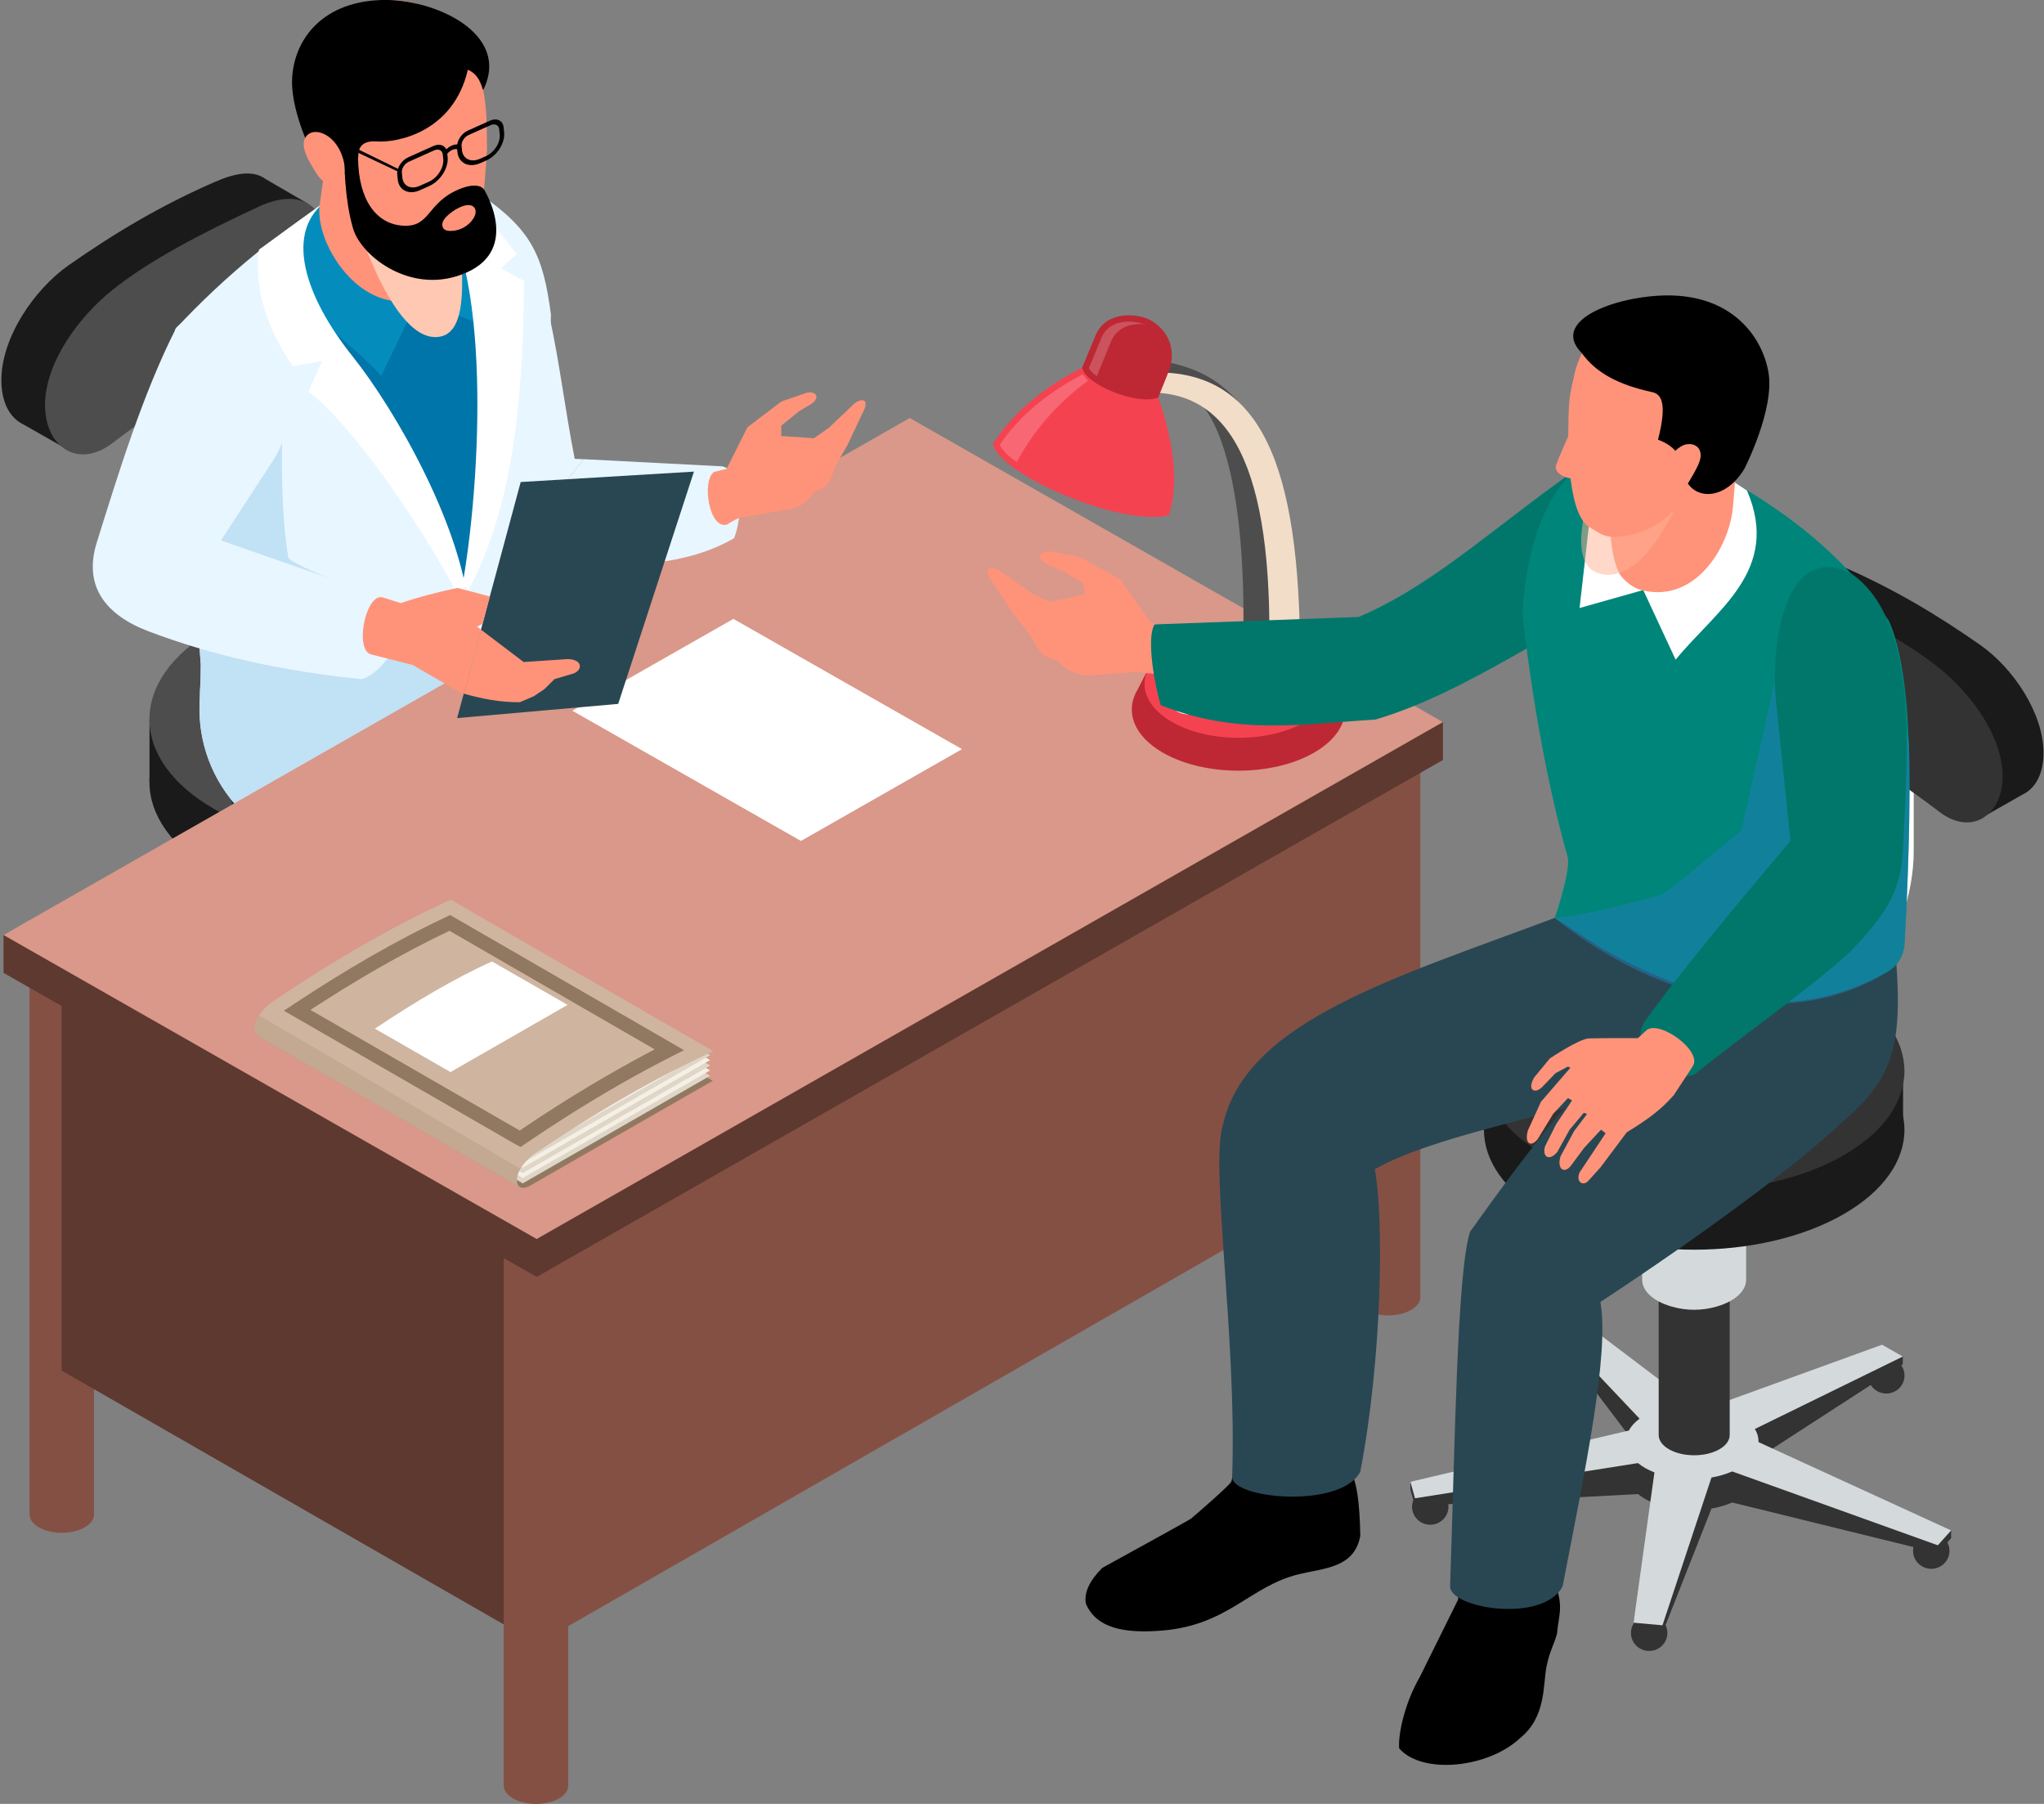 <?xml version="1.0"?>
<svg xmlns="http://www.w3.org/2000/svg" xmlns:xlink="http://www.w3.org/1999/xlink" width="153" height="135" xml:space="preserve" overflow="hidden">
  <rect width="100%" height="100%" fill="#808080" stroke="none"/>
  <defs>
    <clipPath id="clip0">
      <rect x="344" y="333" width="153" height="135"/>
    </clipPath>
  </defs>
  <g clip-path="url(#clip0)" transform="translate(-344 -333)">
    <path d="M104.88 53.486C103.944 52.949 102.423 52.949 101.488 53.486 101.018 53.751 100.785 54.105 100.785 54.459L100.785 97.067C100.785 97.421 101.018 97.77 101.488 98.041 102.423 98.578 103.944 98.578 104.88 98.041 105.35 97.775 105.582 97.421 105.582 97.067L105.582 54.459C105.582 54.105 105.35 53.757 104.88 53.486Z" fill="#855044" transform="matrix(1.006 0 0 1 344.103 333)"/>
    <path d="M10.341 92.099C10.341 92.89 9.693 93.532 8.897 93.532 8.1 93.532 7.453 92.89 7.453 92.099 7.453 91.308 8.1 90.666 8.897 90.666 9.693 90.666 10.341 91.308 10.341 92.099Z" fill="#333333" transform="matrix(1.006 0 0 1 344.103 333)"/>
    <path d="M32.71 98.644C32.71 99.435 32.062 100.077 31.266 100.077 30.469 100.077 29.822 99.435 29.822 98.644 29.822 97.853 30.469 97.211 31.266 97.211 32.062 97.211 32.71 97.853 32.71 98.644Z" fill="#333333" transform="matrix(1.006 0 0 1 344.103 333)"/>
    <path d="M50.066 88.585C50.066 89.377 49.419 90.018 48.622 90.018 47.825 90.018 47.178 89.377 47.178 88.585 47.178 87.794 47.825 87.153 48.622 87.153 49.419 87.153 50.066 87.794 50.066 88.585Z" fill="#333333" transform="matrix(1.006 0 0 1 344.103 333)"/>
    <path d="M39.277 75.495C39.277 76.286 38.63 76.928 37.833 76.928 37.036 76.928 36.389 76.286 36.389 75.495 36.389 74.704 37.036 74.062 37.833 74.062 38.63 74.062 39.277 74.704 39.277 75.495Z" fill="#333333" transform="matrix(1.006 0 0 1 344.103 333)"/>
    <path d="M13.909 78.117C13.909 78.909 13.262 79.55 12.465 79.55 11.669 79.55 11.021 78.909 11.021 78.117 11.021 77.326 11.669 76.684 12.465 76.684 13.262 76.684 13.909 77.326 13.909 78.117Z" fill="#333333" transform="matrix(1.006 0 0 1 344.103 333)"/>
    <path d="M32.029 84.026 39.067 74.682 39.067 74.062 36.998 74.073 27.946 82.826C27.332 82.82 26.712 82.876 26.126 82.992L12.797 76.269 11.154 76.59 11.154 77.21 22.889 84.851C22.684 85.188 22.59 85.542 22.601 85.897L7.325 90.467 7.325 91.086 8.382 92.27 24.687 88.237C25.191 88.458 25.75 88.619 26.331 88.718L30.215 98.644 32.511 98.434 32.511 97.814 30.856 88.303C31.105 88.204 31.349 88.093 31.57 87.966 31.791 87.838 31.985 87.7 32.162 87.556L49.839 88.508 50.205 87.191 50.205 86.572 32.881 84.962C32.704 84.629 32.422 84.309 32.04 84.021Z" fill="#333333" transform="matrix(1.006 0 0 1 344.103 333)"/>
    <path d="M32.029 81.548 39.067 74.062 36.998 73.459 27.946 80.353C27.332 80.347 26.712 80.403 26.126 80.519L12.797 75.655 11.154 76.596 22.889 82.378C22.684 82.715 22.59 83.069 22.601 83.423L7.325 90.467 8.382 91.651 24.687 85.758C25.191 85.98 25.75 86.14 26.331 86.24L30.215 98.024 32.511 97.814 30.856 85.825C31.105 85.725 31.349 85.614 31.57 85.487 31.791 85.36 31.985 85.222 32.162 85.078L49.839 87.883 50.205 86.566 32.881 82.483C32.704 82.151 32.422 81.83 32.04 81.542Z" fill="#999999" transform="matrix(1.006 0 0 1 344.103 333)"/>
    <path d="M30.143 69.713C30.021 69.591 29.866 69.47 29.683 69.365 28.582 68.734 26.801 68.734 25.705 69.365 25.523 69.47 25.368 69.586 25.246 69.713L24.881 69.713 24.881 82.859C24.881 83.274 25.158 83.683 25.705 83.999 26.806 84.629 28.588 84.629 29.683 83.999 30.231 83.683 30.508 83.274 30.508 82.859L30.508 69.713 30.143 69.713Z" fill="#4D4D4D" transform="matrix(1.006 0 0 1 344.103 333)"/>
    <path d="M29.683 68.573C30.784 69.204 30.784 70.222 29.683 70.853 28.582 71.484 26.801 71.484 25.705 70.853 24.604 70.222 24.604 69.204 25.705 68.573 26.806 67.943 28.588 67.943 29.683 68.573Z" fill="#4D4D4D" transform="matrix(1.006 0 0 1 344.103 333)"/>
    <path d="M31.282 60.484C30.878 60.075 30.253 59.721 29.379 59.489 28.278 59.19 27.105 59.19 26.004 59.489 25.13 59.726 24.505 60.081 24.101 60.484L23.57 60.484 23.57 70.477C23.57 71.312 24.344 72.153 25.888 72.607 27.061 72.955 28.322 72.955 29.495 72.607 31.039 72.147 31.814 71.312 31.814 70.477L31.814 60.484 31.282 60.484Z" fill="#999999" transform="matrix(1.006 0 0 1 344.103 333)"/>
    <path d="M29.495 58.349C32.588 59.262 32.588 61.702 29.495 62.614 28.322 62.963 27.061 62.963 25.888 62.614 22.795 61.702 22.795 59.262 25.888 58.349 27.061 58 28.322 58 29.495 58.349Z" fill="#4D4D4D" transform="matrix(1.006 0 0 1 344.103 333)"/>
    <path d="M30.558 60.141 22.496 55.522C15.652 51.599 10.286 43.156 10.286 36.295L10.286 24.693 13.129 24.693 13.129 36.295C13.129 42.138 17.971 49.668 23.918 53.076L31.98 57.696 30.558 60.141Z" fill="#999999" transform="matrix(1.006 0 0 1 344.103 333)"/>
    <path d="M11.021 53.828 44.367 53.828 44.367 58.526 11.021 58.526Z" fill="#1A1A1A" transform="matrix(1.006 0 0 1 344.103 333)"/>
    <path d="M39.482 51.77C45.994 55.499 45.994 61.552 39.482 65.281 32.97 69.01 22.413 69.01 15.901 65.281 9.389 61.552 9.389 55.499 15.901 51.77 22.413 48.041 32.97 48.041 39.482 51.77Z" fill="#1A1A1A" transform="matrix(1.006 0 0 1 344.103 333)"/>
    <path d="M39.482 47.073C45.994 50.802 45.994 56.855 39.482 60.584 32.97 64.313 22.413 64.313 15.901 60.584 9.389 56.855 9.389 50.802 15.901 47.073 22.413 43.344 32.97 43.344 39.482 47.073Z" fill="#4D4D4D" transform="matrix(1.006 0 0 1 344.103 333)"/>
    <path d="M19.708 13.428 22.784 15.226 20.903 16.836C20.742 19.924 18.574 23.537 15.923 25.058L8.825 29.125 4.576 33.446 1.66 31.775C0.647 31.299 9.82822e-16 30.148 9.82822e-16 28.45 9.82822e-16 25.285 2.401 21.694 4.996 19.857 8.504 17.384 12.001 15.309 15.918 13.6 17.517 12.902 18.789 12.731 19.702 13.428Z" fill="#1A1A1A" transform="matrix(1.006 0 0 1 344.103 333)"/>
    <path d="M19.166 15.459C14.734 17.528 10.994 19.503 8.244 21.716 5.765 23.708 3.248 27.144 3.248 30.309 3.248 33.473 5.726 35.105 8.244 33.175 12.333 30.038 16.217 27.625 19.354 26.303 22.286 25.064 24.162 21.489 24.162 18.325 24.162 15.16 22.048 14.114 19.166 15.459Z" fill="#4D4D4D" transform="matrix(1.006 0 0 1 344.103 333)"/>
    <path d="M54.365 87.993C53.602 88.829 53.425 90.893 53.38 93.239 53.812 95.651 56.08 95.662 57.972 96.127 61.63 97.023 63.234 99.95 68.175 100.365 71.107 100.614 73.121 100.155 73.896 98.362 74.062 97.521 73.636 96.614 72.673 95.651 72.673 95.651 66.211 92.082 66.045 91.949 65.879 91.817 63.057 89.377 63.018 89.139 62.98 88.901 61.663 83.634 61.663 83.634L55.079 83.069 54.36 87.993Z" transform="matrix(1.006 0 0 1 344.103 333)"/>
    <path d="M38.962 96.464C38.11 98.528 38.53 99.026 38.674 100.619 38.918 101.482 39.205 101.881 39.454 103.065 39.742 104.52 39.471 106.893 41.479 108.498 43.847 110.706 48.749 111.22 50.481 109.228 50.57 108.194 50.077 105.848 48.954 103.884L46.083 98.041 45.817 93.72 38.978 92.303 38.967 96.464Z" transform="matrix(1.006 0 0 1 344.103 333)"/>
    <path d="M17.135 61.945C20.798 65.425 27.896 70.67 35.421 75.65 34.718 79.589 36.633 88.608 38.243 97.045 39.698 99.839 46.658 98.705 46.658 97.045 46.298 86.538 46.143 73.47 45.17 70.377 40.323 63.516 35.559 57.347 31.199 54.564L23.719 50.453 17.135 55.71 17.135 61.945Z" fill="#1E3A47" transform="matrix(1.006 0 0 1 344.103 333)"/>
    <path d="M29.91 57.912C33.573 61.392 46.282 62.211 52.29 65.658 51.588 69.597 51.77 79.987 53.38 88.425 54.835 91.219 62.963 90.478 62.963 88.812 62.603 78.305 64.634 65.431 63.655 62.338 61.923 54.509 52.434 51.743 40.511 47.239L36.981 46.448 33.44 47.482 29.905 57.912Z" fill="#1E3A47" transform="matrix(1.006 0 0 1 344.103 333)"/>
    <path d="M102.55 58.897 41.264 94.279 41.264 122.225 102.55 86.843 102.55 58.897Z" fill="#855044" transform="matrix(1.006 0 0 1 344.103 333)"/>
    <path d="M42.658 34.331C41.269 27.227 40.871 19.398 37.462 16.604L32.3 25.113C33.894 25.916 33.971 38.835 37.501 41.706L43.333 34.37 42.658 34.337Z" fill="#E8F6FF" transform="matrix(1.006 0 0 1 344.103 333)"/>
    <path d="M39.095 57.187C39.095 55.981 39.072 54.802 38.989 53.668L25.357 53.308 25.357 57.187 39.095 57.187Z" fill="#0B629C" transform="matrix(1.006 0 0 1 344.103 333)"/>
    <path d="M16.67 57.187 38.232 57.187C38.63 56.053 38.835 55.068 38.785 54.365L16.626 55.018 16.648 56.003 16.67 57.187Z" fill="#227FBC" transform="matrix(1.006 0 0 1 344.103 333)"/>
    <path d="M40.876 51.222C40.898 51.604 40.898 52.003 40.898 52.423L40.898 53.983C40.898 54.996 40.876 56.069 40.876 57.187L24.167 67.234 22.48 65.486 17.782 60.617C15.697 58.471 14.601 55.522 14.75 52.528 14.773 52.274 14.773 52.041 14.773 51.815 14.817 51.117 14.833 50.509 14.833 49.983L14.833 49.69 14.158 40.755 12.936 24.637C16.665 20.593 20.986 17.052 25.871 14.042L35.626 14.529C39.416 17.207 40.301 19.016 40.893 23.547 40.893 23.547 40.157 43.1 40.766 47.482 40.826 47.947 40.871 49.292 40.871 51.234Z" fill="#E8F6FF" transform="matrix(1.006 0 0 1 344.103 333)"/>
    <path d="M30.53 22.43 22.546 22.159 34.502 44.135C38.381 35.709 39.404 28.638 35.41 19.57L30.53 22.435Z" fill="#0075A9" transform="matrix(1.006 0 0 1 344.103 333)"/>
    <path d="M27.006 12.93 22.557 16.239C20.167 22.801 24.842 24.317 28.267 28.129L31.006 22.375 35.908 24.383 34.735 15.459 27.011 12.93Z" fill="#048DBC" transform="matrix(1.006 0 0 1 344.103 333)"/>
    <path d="M24.267 14.966C20.991 17.307 22.546 22.153 26.131 26.668 29.363 30.735 34.464 39.731 34.84 46.237 31.708 39.77 26.026 31.681 22.845 29.313L23.868 27.006 21.689 27.421C19.686 24.499 18.795 21.484 19.166 18.684L24.261 14.966Z" fill="#FFFFFF" transform="matrix(1.006 0 0 1 344.103 333)"/>
    <path d="M37.18 20.084 38.342 19.016 34.718 14.341 31.686 14.241C36.389 18.38 35.852 34.635 34.359 43.482L34.674 44.34C37.75 38.536 38.818 31.476 38.895 21.025L37.169 20.084Z" fill="#FFFFFF" transform="matrix(1.006 0 0 1 344.103 333)"/>
    <path d="M40.898 53.983C38.519 55.649 33.606 63.422 27.708 62.875 26.32 62.747 24.001 64.075 22.485 65.486L17.788 60.617C15.702 58.471 14.607 55.522 14.756 52.528 14.756 52.274 14.778 52.041 14.778 51.815 14.822 51.117 14.839 50.509 14.839 49.983L14.839 49.69 14.164 40.755 20.886 32.898C20.886 32.898 20.737 38.248 21.351 41.706 21.456 42.337 28.87 45.053 32.688 46.237 37.092 47.626 38.586 49.861 40.633 51.001 40.738 51.062 40.821 51.151 40.887 51.234 41.269 51.721 41.097 52.606 40.909 53.995Z" fill="#C1E1F5" transform="matrix(1.006 0 0 1 344.103 333)"/>
    <path d="M31 22.375C26.674 23.647 23.21 18.109 23.703 15.204 24.106 12.216 24.339 10.59 24.339 10.59L32.699 12.653C32.699 12.653 32.787 13.439 32.837 14.546 33.025 18.756 32.074 22.059 30.995 22.38Z" fill="#FF937A" transform="matrix(1.006 0 0 1 344.103 333)"/>
    <path d="M32.527 25.213C28.605 25.7 25.545 13.766 25.545 13.766L33.944 14.662C34.159 19.464 35.094 24.898 32.527 25.213Z" fill="#FFC8B3" transform="matrix(1.006 0 0 1 344.103 333)"/>
    <path d="M24.997 12.039C24.997 12.039 25.904 15.658 27.526 17.224 29.147 18.789 31.725 19.57 32.71 19.619 33.695 19.669 34.469 19.586 35.105 18.834 35.742 18.087 36.135 11.198 36.135 11.198 36.118 8.537 36.074 7.735 35.753 6.252 35.288 4.072 33.706-0.764 27.349 0.105 24.283 0.526 22.386 2.761 21.982 5.461 21.666 7.608 23.382 11.425 23.382 11.425L24.992 12.034Z" fill="#FF937A" transform="matrix(1.006 0 0 1 344.103 333)"/>
    <path d="M23.31 11.873 26.331 13.483 26.557 11.68C26.546 10.817 27.094 10.523 27.952 10.584 29.401 10.695 33.628 9.915 34.707 5.223 35.592 5.572 35.742 6.545 35.847 6.744 37.966 2.484 32.168-0.127 28.278 0 23.547 0.16 21.639 3.331 21.628 6.136 21.622 8.681 23.31 11.868 23.31 11.868Z" transform="matrix(1.006 0 0 1 344.103 333)"/>
    <path d="M32.162 10.922C32.577 10.734 32.948 10.855 33.103 11.171 33.23 11.055 33.363 10.96 33.501 10.9 33.639 10.839 33.778 10.806 33.916 10.806 33.988 10.385 34.303 9.953 34.713 9.771L36.356 9.03C36.859 8.803 37.313 9.018 37.368 9.511L37.407 9.882C37.496 10.684 36.904 11.636 36.09 12.006L35.642 12.205C34.796 12.587 34.027 12.222 33.933 11.386L33.91 11.165C33.778 11.149 33.656 11.165 33.534 11.226 33.413 11.287 33.296 11.37 33.18 11.497L33.202 11.718C33.296 12.554 32.677 13.544 31.83 13.926L31.139 14.236C30.325 14.607 29.584 14.252 29.495 13.45L29.457 13.079C29.401 12.587 29.766 12.001 30.27 11.774L32.157 10.922ZM29.838 13.306C29.905 13.926 30.475 14.197 31.111 13.915L31.802 13.605C32.466 13.306 32.948 12.526 32.876 11.873L32.843 11.558C32.809 11.243 32.522 11.11 32.201 11.254L30.314 12.106C29.993 12.25 29.766 12.62 29.8 12.936L29.838 13.306 29.838 13.306ZM34.27 11.243C34.342 11.896 34.94 12.183 35.609 11.884L36.057 11.685C36.688 11.398 37.147 10.662 37.081 10.042L37.042 9.671C37.009 9.356 36.721 9.223 36.4 9.367L34.757 10.108C34.436 10.252 34.209 10.623 34.242 10.938L34.276 11.254 34.276 11.254Z" transform="matrix(1.006 0 0 1 344.103 333)"/>
    <path d="M29.479 12.62 23.902 9.876 24.123 10.28 29.501 12.836C29.567 12.869 29.617 12.847 29.611 12.786 29.606 12.725 29.545 12.653 29.479 12.62Z" transform="matrix(1.006 0 0 1 344.103 333)"/>
    <path d="M25.534 12.338C25.534 12.338 25.534 14.95 26.176 17.124 26.806 19.232 30.641 22.203 34.652 20.377 38.647 18.562 35.908 14.175 35.908 14.175 35.908 14.175 35.537 13.533 34.027 14.175 31.642 15.188 31.935 16.997 29.916 16.892 27.896 16.787 26.563 14.961 26.541 11.807L25.528 12.333Z" transform="matrix(1.006 0 0 1 344.103 333)"/>
    <path d="M22.668 10.219C22.137 10.927 22.945 12.183 23.481 13.035 24.101 14.02 25.207 14.114 25.384 13.821 25.595 13.483 25.573 12.565 25.495 12.172 25.091 10.147 23.315 9.361 22.668 10.219Z" fill="#FF937A" transform="matrix(1.006 0 0 1 344.103 333)"/>
    <path d="M33.081 16.25C32.97 16.372 32.87 16.504 32.826 16.665 32.782 16.825 32.809 17.008 32.92 17.124 33.036 17.251 33.224 17.279 33.396 17.284 34.082 17.296 34.768 16.925 35.128 16.338 35.277 16.095 35.366 15.768 35.194 15.542 35.072 15.381 34.857 15.326 34.657 15.348 34.126 15.409 33.435 15.863 33.081 16.25Z" fill="#FF937A" transform="matrix(1.006 0 0 1 344.103 333)"/>
    <path d="M69.237 33.18C68.302 32.643 66.781 32.643 65.846 33.18 65.375 33.446 65.143 33.8 65.143 34.154L65.143 76.762C65.143 77.116 65.375 77.465 65.846 77.736 66.781 78.272 68.297 78.272 69.237 77.736 69.708 77.465 69.94 77.116 69.94 76.762L69.94 34.148C69.94 33.794 69.708 33.446 69.237 33.175Z" fill="#855044" transform="matrix(1.006 0 0 1 344.103 333)"/>
    <path d="M6.191 69.752C5.256 69.215 3.74 69.215 2.8 69.752 2.329 70.023 2.097 70.371 2.097 70.726L2.097 113.334C2.097 113.688 2.329 114.036 2.8 114.307 3.735 114.844 5.256 114.844 6.191 114.307 6.661 114.042 6.894 113.688 6.894 113.334L6.894 70.72C6.894 70.366 6.661 70.017 6.191 69.746Z" fill="#855044" transform="matrix(1.006 0 0 1 344.103 333)"/>
    <path d="M38.265 122.081 4.482 102.572 4.482 74.626 38.265 94.135 38.265 122.081Z" fill="#5E3930" transform="matrix(1.006 0 0 1 344.103 333)"/>
    <path d="M42.176 91.025 42.176 133.633C42.176 133.982 41.944 134.336 41.479 134.602 40.539 135.133 39.017 135.133 38.088 134.602 37.612 134.336 37.38 133.982 37.38 133.633L37.38 91.025C37.38 90.671 37.612 90.323 38.088 90.057 39.017 89.515 40.539 89.515 41.479 90.057 41.944 90.323 42.176 90.671 42.176 91.025Z" fill="#855044" transform="matrix(1.006 0 0 1 344.103 333)"/>
    <path d="M107.259 56.877 39.831 95.562 0.16 72.806 0.16 69.973 67.588 34.121 107.259 54.039 107.259 56.877Z" fill="#5E3930" transform="matrix(1.006 0 0 1 344.103 333)"/>
    <path d="M107.259 54.039 39.831 92.724 0.16 69.973 67.588 31.282 107.259 54.039Z" fill="#D99889" transform="matrix(1.006 0 0 1 344.103 333)"/>
    <path d="M42.481 53.187 59.494 62.935 71.478 56.064 54.465 46.315 42.481 53.187Z" fill="#FFFFFF" transform="matrix(1.006 0 0 1 344.103 333)"/>
    <path d="M33.401 69.531 19.818 77.371C19.475 77.57 19.21 77.581 19.044 77.481L38.575 88.834C38.741 88.934 39.006 88.923 39.349 88.724L52.932 80.884 33.401 69.531Z" fill="#917861" transform="matrix(1.006 0 0 1 344.103 333)"/>
    <path d="M19.78 77.581 38.796 88.558 52.739 80.508 33.722 69.531 19.78 77.581Z" fill="#DED6C8" transform="matrix(1.006 0 0 1 344.103 333)"/>
    <path d="M19.78 77.171 38.796 88.154 52.739 80.104 33.722 69.121 19.78 77.171Z" fill="#F6EFE3" transform="matrix(1.006 0 0 1 344.103 333)"/>
    <path d="M19.78 76.812 38.796 87.789 52.739 79.739 33.722 68.761 19.78 76.812Z" fill="#DED6C8" transform="matrix(1.006 0 0 1 344.103 333)"/>
    <path d="M19.78 76.402 38.796 87.385 52.739 79.335 33.722 68.352 19.78 76.402Z" fill="#F6EFE3" transform="matrix(1.006 0 0 1 344.103 333)"/>
    <path d="M19.78 76.037 38.796 87.02 52.739 78.969 33.722 67.987 19.78 76.037Z" fill="#DED6C8" transform="matrix(1.006 0 0 1 344.103 333)"/>
    <path d="M19.78 75.633 38.796 86.61 52.739 78.566 33.722 67.583 19.78 75.633Z" fill="#F6EFE3" transform="matrix(1.006 0 0 1 344.103 333)"/>
    <path d="M52.971 78.682C50.868 79.644 48.694 80.773 46.453 82.068 44.207 83.368 41.894 84.829 39.532 86.439 39.1 86.798 38.807 87.153 38.624 87.468 38.403 87.844 38.337 88.182 38.359 88.425 38.381 88.646 38.48 88.801 38.624 88.89L19.094 77.537C18.944 77.454 18.85 77.299 18.828 77.077 18.8 76.801 18.895 76.419 19.177 75.982 19.359 75.7 19.63 75.395 20.001 75.085 22.363 73.47 24.676 72.009 26.922 70.715 29.163 69.42 31.343 68.286 33.44 67.329L52.976 78.676Z" fill="#CFB49F" transform="matrix(1.006 0 0 1 344.103 333)"/>
    <path d="M38.63 85.83 38.331 85.681 21.019 75.639 21.716 75.174C23.703 73.852 25.628 72.651 27.437 71.605 29.379 70.482 31.299 69.47 33.141 68.596L33.39 68.479 50.791 78.593 49.933 79.03C48.628 79.694 47.289 80.425 45.95 81.194 43.676 82.505 41.33 83.993 38.962 85.609L38.63 85.836ZM22.994 75.578 38.569 84.607C40.887 83.025 43.194 81.575 45.43 80.286 46.498 79.672 47.565 79.08 48.611 78.532L33.341 69.658C31.598 70.493 29.788 71.45 27.957 72.507 26.38 73.42 24.715 74.449 22.994 75.578Z" fill="#917861" transform="matrix(1.006 0 0 1 344.103 333)"/>
    <path d="M42.132 75.202C39.189 76.9 36.284 78.577 33.418 80.231L27.791 76.983C30.878 74.908 33.816 73.166 36.505 71.954L42.132 75.202Z" fill="#FFFFFF" transform="matrix(1.006 0 0 1 344.103 333)"/>
    <path d="M38.624 88.901 19.094 77.547C18.944 77.465 18.85 77.31 18.828 77.088 18.8 76.812 18.895 76.43 19.177 75.993 22.546 77.963 33.899 84.685 38.624 87.479 38.403 87.855 38.337 88.193 38.359 88.436 38.381 88.657 38.48 88.812 38.624 88.901Z" fill="#917861" fill-opacity="0.2" transform="matrix(1.006 0 0 1 344.103 333)"/>
    <path d="M53.657 34.901 43.333 34.364 37.501 41.701C37.739 41.894 37.994 42.044 38.27 42.138 43.632 42.138 49.684 43.084 54.514 40.284 55.018 39.1 55.466 35.415 53.657 34.901Z" fill="#E8F6FF" transform="matrix(1.006 0 0 1 344.103 333)"/>
    <path d="M53.989 39.255C55.084 38.563 55.112 38.757 55.444 38.663L58.304 38.165C59.107 38.11 59.848 37.706 60.33 37.059L60.545 36.771C61.082 36.644 61.53 36.262 61.735 35.747L62.144 34.724 62.963 33.291 64.23 30.585C64.518 29.849 63.981 29.816 63.494 30.176L61.569 32.018 60.462 32.798 58.028 32.632 58.028 31.852 59.4 30.746 60.241 30.248C60.96 29.761 60.628 29.23 59.909 29.396L58.033 30.049 55.516 31.974 53.961 35.089 53.021 35.321C52.091 35.991 52.661 39.665 54 39.255Z" fill="#FF937A" transform="matrix(1.006 0 0 1 344.103 333)"/>
    <path d="M13.019 24.516C10.474 29.556 8.648 35.626 7.099 40.594 6.075 43.87 7.763 46.038 10.972 47.255 15.525 48.987 20.604 50.193 26.806 50.824 28.483 50.404 30.928 46.663 29.722 45.136L16.338 40.445 20.305 34.325C24.09 28.051 17.118 20.505 13.024 24.51Z" fill="#E8F6FF" transform="matrix(1.006 0 0 1 344.103 333)"/>
    <path d="M51.532 35.294 45.895 52.678 33.91 53.74 34.486 51.61 35.974 46.044 36.101 45.54 36.743 43.156 38.641 36.074 51.532 35.294Z" fill="#294753" transform="matrix(1.006 0 0 1 344.103 333)"/>
    <path d="M35.797 46.691 35.388 46.89 35.687 47.123 34.403 51.909C34.325 51.886 34.231 51.859 34.154 51.837L30.602 49.762 27.537 48.982C26.275 48.722 27.044 44.556 28.3 44.688L29.722 45.136C31.011 44.688 32.433 44.318 33.938 43.997L36.35 44.639 35.797 46.691Z" fill="#FF937A" transform="matrix(1.006 0 0 1 344.103 333)"/>
    <path d="M42.492 50.426 41.153 50.824 40.4 51.577 39.609 52.108 38.586 52.55C37.114 52.572 35.692 52.279 34.403 51.909L35.687 47.123 38.862 49.546 42.127 49.325C43.288 49.336 43.278 50.188 42.497 50.426Z" fill="#FF937A" transform="matrix(1.006 0 0 1 344.103 333)"/>
    <path d="M84.447 51.792 85.349 50.028 86.157 50.028C86.251 49.967 86.345 49.911 86.439 49.856 89.537 48.069 94.566 48.069 97.665 49.856 97.764 49.911 97.858 49.972 97.947 50.028L98.755 50.028 99.657 51.792C100.453 53.353 99.789 55.107 97.659 56.335 94.561 58.122 89.532 58.122 86.433 56.335 84.303 55.107 83.639 53.347 84.436 51.792Z" fill="#BD2834" transform="matrix(1.006 0 0 1 344.103 333)"/>
    <path d="M87.108 48.323C84.375 49.9 84.375 52.456 87.108 54.033 89.841 55.61 94.268 55.61 97.001 54.033 99.734 52.456 99.734 49.9 97.001 48.323 94.268 46.746 89.841 46.746 87.108 48.323Z" fill="#F54251" transform="matrix(1.006 0 0 1 344.103 333)"/>
    <path d="M87.496 52.213C86.998 52.501 86.998 52.965 87.496 53.253 87.993 53.541 88.801 53.541 89.299 53.253 89.797 52.965 89.797 52.501 89.299 52.213 88.801 51.925 87.993 51.925 87.496 52.213Z" fill="#FFFFFF" transform="matrix(1.006 0 0 1 344.103 333)"/>
    <path d="M87.861 51.986C87.562 52.158 87.562 52.434 87.861 52.606 88.159 52.777 88.641 52.777 88.934 52.606 89.233 52.434 89.233 52.158 88.934 51.986 88.635 51.815 88.154 51.815 87.861 51.986Z" fill="#BD2834" transform="matrix(1.006 0 0 1 344.103 333)"/>
    <path d="M90.096 30.353 88.159 29.23C91.357 31.089 92.73 39.006 92.364 49.402L94.301 50.525C94.666 40.129 93.294 32.212 90.096 30.353Z" fill="#4D4D4D" transform="matrix(1.006 0 0 1 344.103 333)"/>
    <path d="M85.758 27.869 83.827 26.745 83.268 28.256 85.205 29.385 85.758 27.869Z" fill="#B2D7EA" transform="matrix(1.006 0 0 1 344.103 333)"/>
    <path d="M92.06 30.087C90.522 28.416 88.751 27.022 83.827 26.74L85.764 27.863C88.193 27.824 90.516 29.186 92.06 30.082Z" fill="#4D4D4D" transform="matrix(1.006 0 0 1 344.103 333)"/>
    <path d="M85.758 27.869 85.205 29.385C91.866 29.18 94.815 35.847 94.295 50.525L96.636 49.175C96.608 34.807 93.737 27.747 85.758 27.869Z" fill="#F2DDC9" transform="matrix(1.006 0 0 1 344.103 333)"/>
    <path d="M86.87 38.558C87.639 36.151 87.23 33.141 86.085 29.75L80.425 27.509C77.78 28.876 75.456 30.641 73.78 33.208 74.211 35.526 83.374 39.46 86.876 38.558Z" fill="#F54251" transform="matrix(1.006 0 0 1 344.103 333)"/>
    <path d="M80.447 28.024 80.856 28.488C78.571 30.181 76.828 32.184 75.556 34.569 74.914 34.148 74.449 33.678 74.289 33.285 75.711 31.177 77.73 29.457 80.447 28.024Z" fill="#FFFFFF" fill-opacity="0.2" transform="matrix(1.006 0 0 1 344.103 333)"/>
    <path d="M86.97 27.509 86.079 29.75C84.508 30.381 80.596 28.748 80.419 27.509L81.459 24.992C82.267 23.282 84.408 23.453 85.343 23.885 86.24 24.3 87.479 25.501 86.97 27.509Z" fill="#BD2834" transform="matrix(1.006 0 0 1 344.103 333)"/>
    <path d="M81.891 25.191C82.328 24.261 83.224 24.068 83.899 24.068 84.303 24.068 84.713 24.145 85.039 24.272 84.934 24.261 84.823 24.256 84.718 24.256 84.004 24.256 83.058 24.471 82.588 25.501L81.514 28.151C81.21 27.935 80.995 27.719 80.917 27.542L81.891 25.191Z" fill="#FFFFFF" fill-opacity="0.2" transform="matrix(1.006 0 0 1 344.103 333)"/>
    <path d="M142.242 116.061C142.242 116.803 142.851 117.406 143.598 117.406 144.345 117.406 144.953 116.803 144.953 116.061 144.953 115.32 144.345 114.717 143.598 114.717 142.851 114.717 142.242 115.32 142.242 116.061Z" fill="#333333" transform="matrix(1.006 0 0 1 344.103 333)"/>
    <path d="M123.962 122.208C123.962 122.951 123.355 123.553 122.607 123.553 121.858 123.553 121.251 122.951 121.251 122.208 121.251 121.466 121.858 120.864 122.607 120.864 123.355 120.864 123.962 121.466 123.962 122.208Z" fill="#333333" transform="matrix(1.006 0 0 1 344.103 333)"/>
    <path d="M104.963 112.764C104.963 113.505 105.571 114.108 106.318 114.108 107.065 114.108 107.674 113.505 107.674 112.764 107.674 112.022 107.065 111.419 106.318 111.419 105.571 111.419 104.963 112.022 104.963 112.764Z" fill="#333333" transform="matrix(1.006 0 0 1 344.103 333)"/>
    <path d="M115.087 100.481C115.087 101.222 115.696 101.825 116.443 101.825 117.19 101.825 117.799 101.222 117.799 100.481 117.799 99.74 117.19 99.136 116.443 99.136 115.696 99.136 115.087 99.74 115.087 100.481Z" fill="#333333" transform="matrix(1.006 0 0 1 344.103 333)"/>
    <path d="M138.895 102.943C138.895 103.684 139.504 104.288 140.251 104.288 140.998 104.288 141.606 103.684 141.606 102.943 141.606 102.202 140.998 101.599 140.251 101.599 139.504 101.599 138.895 102.202 138.895 102.943Z" fill="#333333" transform="matrix(1.006 0 0 1 344.103 333)"/>
    <path d="M121.887 108.487 115.281 99.717 115.281 99.136 117.223 99.147 125.716 107.364C126.291 107.358 126.872 107.408 127.426 107.519L139.935 101.211 141.479 101.516 141.479 102.097 130.469 109.267C130.662 109.582 130.751 109.914 130.74 110.246L145.075 114.534 145.075 115.115 144.085 116.227 128.787 112.443C128.311 112.648 127.791 112.802 127.243 112.897L123.597 122.208 121.445 122.015 121.445 121.434 122.999 112.509C122.767 112.415 122.54 112.31 122.33 112.194 122.12 112.072 121.937 111.945 121.777 111.812L105.184 112.703 104.841 111.469 104.841 110.888 121.096 109.378C121.262 109.062 121.528 108.764 121.887 108.492Z" fill="#333333" transform="matrix(1.006 0 0 1 344.103 333)"/>
    <path d="M121.887 106.163 115.281 99.142 117.223 98.572 125.716 105.045C126.291 105.04 126.872 105.09 127.426 105.2L139.935 100.636 141.479 101.521 130.469 106.943C130.662 107.259 130.751 107.591 130.74 107.923L145.075 114.534 144.085 115.646 128.787 110.119C128.311 110.324 127.791 110.479 127.243 110.573L123.597 121.633 121.445 121.439 122.999 110.191C122.767 110.097 122.54 109.992 122.33 109.876 122.12 109.754 121.937 109.627 121.777 109.494L105.184 112.127 104.841 110.894 121.096 107.059C121.262 106.744 121.528 106.445 121.887 106.174Z" fill="#D4DADB" transform="matrix(1.006 0 0 1 344.103 333)"/>
    <path d="M123.658 95.059C123.774 94.943 123.918 94.832 124.089 94.732 125.118 94.14 126.789 94.14 127.824 94.732 127.995 94.832 128.139 94.943 128.256 95.059L128.599 95.059 128.599 107.397C128.599 107.784 128.339 108.172 127.824 108.465 126.795 109.057 125.124 109.057 124.089 108.465 123.575 108.172 123.315 107.784 123.315 107.397L123.315 95.059 123.658 95.059Z" fill="#333333" transform="matrix(1.006 0 0 1 344.103 333)"/>
    <path d="M124.089 93.986C123.06 94.578 123.06 95.535 124.089 96.127 125.118 96.719 126.789 96.719 127.824 96.127 128.853 95.535 128.853 94.578 127.824 93.986 126.795 93.393 125.124 93.393 124.089 93.986Z" fill="#333333" transform="matrix(1.006 0 0 1 344.103 333)"/>
    <path d="M122.59 86.394C122.966 86.013 123.553 85.681 124.372 85.459 125.406 85.183 126.507 85.183 127.542 85.459 128.361 85.681 128.947 86.013 129.323 86.394L129.821 86.394 129.821 95.772C129.821 96.558 129.097 97.344 127.647 97.775 126.546 98.102 125.362 98.102 124.261 97.775 122.811 97.349 122.086 96.558 122.086 95.772L122.086 86.394 122.584 86.394Z" fill="#D4DADB" transform="matrix(1.006 0 0 1 344.103 333)"/>
    <path d="M124.266 84.392C121.367 85.249 121.367 87.534 124.266 88.392 125.367 88.718 126.551 88.718 127.652 88.392 130.552 87.534 130.552 85.249 127.652 84.392 126.551 84.065 125.367 84.065 124.266 84.392Z" fill="#333333" transform="matrix(1.006 0 0 1 344.103 333)"/>
    <path d="M123.27 86.074 130.834 81.741C137.257 78.062 142.292 70.134 142.292 63.699L142.292 52.81 139.62 52.81 139.62 63.699C139.62 69.182 135.077 76.247 129.495 79.445L121.932 83.778 123.265 86.074Z" fill="#FFFFFF" transform="matrix(1.006 0 0 1 344.103 333)"/>
    <path d="M110.313 80.148 141.606 80.148 141.606 84.558 110.313 84.558Z" fill="#1A1A1A" transform="matrix(-1.006 1.22465e-16 -1.23148e-16 -1 597.426 497.706)"/>
    <path d="M114.894 78.217C108.786 81.719 108.786 87.396 114.894 90.898 121.002 94.4 130.911 94.4 137.019 90.898 143.128 87.396 143.128 81.719 137.019 78.217 130.911 74.715 121.002 74.715 114.894 78.217Z" fill="#1A1A1A" transform="matrix(1.006 0 0 1 344.103 333)"/>
    <path d="M114.894 73.807C108.786 77.31 108.786 82.986 114.894 86.489 121.002 89.991 130.911 89.991 137.019 86.489 143.128 82.986 143.128 77.31 137.019 73.807 130.911 70.305 121.002 70.305 114.894 73.807Z" fill="#333333" transform="matrix(1.006 0 0 1 344.103 333)"/>
    <path d="M133.456 42.237 130.568 43.925 132.333 45.435C132.488 48.334 134.519 51.726 137.008 53.154L143.67 56.971 147.653 61.027 150.392 59.461C151.338 59.013 151.947 57.934 151.947 56.34 151.947 53.369 149.695 50 147.255 48.279 143.963 45.955 140.682 44.013 137.008 42.403 135.503 41.745 134.314 41.59 133.456 42.237Z" fill="#1A1A1A" transform="matrix(1.006 0 0 1 344.103 333)"/>
    <path d="M133.965 44.146C138.126 46.088 141.634 47.942 144.212 50.016 146.536 51.886 148.904 55.112 148.904 58.078 148.904 61.043 146.58 62.581 144.212 60.767 140.372 57.823 136.732 55.56 133.788 54.321 131.033 53.159 129.274 49.801 129.274 46.835 129.274 43.87 131.254 42.885 133.965 44.146Z" fill="#333333" transform="matrix(1.006 0 0 1 344.103 333)"/>
    <path d="M88.425 50.608 86.306 50.481 84.414 50.293 81.199 50.547C80.314 50.62 79.44 50.299 78.814 49.668L78.532 49.386C77.924 49.33 77.382 48.987 77.072 48.462L76.463 47.416 75.34 45.989 73.52 43.25C73.088 42.492 73.669 42.37 74.255 42.685L76.651 44.384 77.985 45.053 80.613 44.478 80.486 43.632 78.809 42.647 77.813 42.237C76.956 41.828 77.227 41.192 78.04 41.258L80.192 41.667 83.246 43.355 85.448 46.492 87.993 47.665 88.43 50.608Z" fill="#FF937A" transform="matrix(1.006 0 0 1 344.103 333)"/>
    <path d="M118.75 34.043C111.652 38.84 107.01 43.587 100.995 46.171L85.808 46.73C85.161 47.776 85.847 51.411 86.262 52.777 91.983 55.046 96.669 54.194 102.235 53.851 109.256 51.765 115.762 46.697 123.708 43.017L118.75 34.038Z" fill="#01776B" transform="matrix(1.006 0 0 1 344.103 333)"/>
    <path d="M100.132 109.715C100.89 110.545 101.067 112.598 101.112 114.938 100.68 117.339 98.428 117.35 96.542 117.81 92.901 118.7 91.308 121.611 86.394 122.026 83.473 122.269 81.476 121.821 80.701 120.034 80.535 119.198 80.961 118.297 81.918 117.334 81.918 117.334 88.347 113.782 88.513 113.655 88.674 113.527 91.485 111.093 91.523 110.86 91.562 110.628 92.868 105.383 92.868 105.383L99.419 104.819 100.138 109.715Z" transform="matrix(1.006 0 0 1 344.103 333)"/>
    <path d="M115.458 118.142C116.305 120.194 115.89 120.687 115.746 122.28 115.502 123.138 115.215 123.536 114.971 124.709 114.689 126.159 114.955 128.516 112.957 130.115 110.6 132.311 105.726 132.826 104.005 130.845 103.917 129.816 104.404 127.481 105.527 125.528L108.387 119.718 108.653 115.419 115.458 114.009 115.469 118.147Z" transform="matrix(1.006 0 0 1 344.103 333)"/>
    <path d="M137.169 83.805C133.523 87.263 126.463 92.486 118.977 97.438 119.674 101.361 117.776 110.329 116.166 118.723 114.717 121.5 107.795 120.377 107.795 118.723 108.155 108.271 108.304 95.269 109.273 92.193 114.097 85.371 118.833 79.23 123.171 76.463L130.613 72.374 141.003 72.164C141.44 78.212 140.671 80.773 137.163 83.805Z" fill="#294753" transform="matrix(1.006 0 0 1 344.103 333)"/>
    <path d="M127.083 78.809C123.436 82.267 108.177 84.071 102.196 87.496 102.893 91.418 102.716 101.748 101.112 110.147 99.662 112.924 91.579 112.188 91.579 110.534 91.938 100.083 89.919 87.269 90.887 84.192 92.608 76.408 103.707 73.177 115.574 68.695L118.053 66.023 130.928 67.417 127.083 78.809Z" fill="#294753" transform="matrix(1.006 0 0 1 344.103 333)"/>
    <path d="M116.543 64.136C116.781 64.972 115.801 68.109 115.574 68.695 115.652 68.739 118.9 70.836 118.977 70.897 125.677 74.737 132.759 76.945 140.323 72.734 141.097 72.302 141.567 71.489 141.612 70.609 141.85 66.366 142.082 60.285 141.933 55.632 141.883 54.465 141.827 53.38 141.733 52.434 141.49 49.939 141.075 47.814 140.417 46.414 136.383 40.555 131.376 37.391 126.657 34.829L116.576 35.697C114.446 38.043 113.477 41.596 113.168 45.839 113.168 45.839 114.141 55.654 116.543 64.13Z" fill="#00857B" transform="matrix(1.006 0 0 1 344.103 333)"/>
    <path d="M125.544 33.85 129.882 36.705C132.449 42.691 127.592 45.651 124.576 49.369L122.164 44.157 117.428 45.502 118.435 36.583 125.544 33.85Z" fill="#FFFFFF" transform="matrix(1.006 0 0 1 344.103 333)"/>
    <path d="M115.574 68.695C122.69 74.444 132.637 77.547 140.323 72.734 141.069 72.264 141.567 71.489 141.612 70.609 141.85 66.366 142.082 60.285 141.933 55.632L140.588 48.926 131.968 50.962 129.473 62.155C129.473 62.155 123.923 66.842 123.508 66.974 123.309 67.041 117.682 68.596 115.574 68.69Z" fill="#227FBC" fill-opacity="0.5" transform="matrix(1.006 0 0 1 344.103 333)"/>
    <path d="M141.495 63.522C141.374 66.559 140.311 68.38 137.545 71.251 134.535 74.029 129.805 77.293 125.965 80.419 123.199 81.266 121.124 78.007 122.291 76.43 124.455 73.376 128.648 68.225 133.119 62.93L132.079 52.849C131.553 48.29 132.709 40.439 137.623 42.912 142.884 46.498 141.744 57.364 141.495 63.522Z" fill="#01776B" transform="matrix(1.006 0 0 1 344.103 333)"/>
    <path d="M125.849 79.799 124.443 81.952C123.381 83.186 122.23 83.938 120.936 84.74L118.999 87.346 118.075 88.375C117.705 88.801 117.118 88.458 117.433 87.739L119.37 84.807 119.021 84.546 117.765 85.908 116.769 87.258C116.233 87.91 115.729 87.401 116.017 86.527L117.024 84.646 117.987 83.368 117.743 83.279 116.686 84.546 115.779 86.195C115.193 86.931 114.623 86.599 114.861 85.786L115.691 84.121 116.869 82.356 116.565 82.178 115.464 83.357 114.302 85.266C113.738 85.941 113.311 85.482 113.594 84.574L114.556 82.455 116.747 79.904 116.554 79.822 115.635 80.314 114.706 81.288C114.141 81.918 113.483 81.625 114.047 80.64L115.209 79.218C115.209 79.218 117.389 77.736 118.131 77.713 119.132 77.68 121.766 77.691 121.766 77.691L122.33 77.177C123.199 76.164 126.645 78.66 125.843 79.799Z" fill="#FF937A" transform="matrix(1.006 0 0 1 344.103 333)"/>
    <path d="M120.382 42.901C120.626 43.383 121.417 43.98 121.843 44.107 125.948 45.319 128.599 41.004 128.848 37.872 129.063 35.094 129.262 32.909 129.262 32.909L119.835 35.194C119.835 35.194 119.746 35.941 119.702 36.992 119.624 38.779 119.647 41.457 120.382 42.901Z" fill="#FF937A" transform="matrix(1.006 0 0 1 344.103 333)"/>
    <path d="M118.972 42.946C122.048 43.709 124.471 38.149 124.471 38.149L118.175 36.948C116.952 41.097 117.682 42.63 118.972 42.946Z" fill="#FFB294" fill-opacity="0.5" transform="matrix(1.006 0 0 1 344.103 333)"/>
    <path d="M128.161 33.545C128.161 33.545 125.86 36.848 124.322 38.337 122.784 39.825 121.146 40.129 120.211 40.179 119.276 40.229 118.96 39.93 118.158 39.449 116.382 38.381 116.592 32.129 116.592 32.129 116.609 29.6 116.742 29.44 117.041 28.035 117.483 25.96 119.475 22.054 125.517 22.878 128.433 23.276 130.115 24.992 130.496 27.553 130.801 29.595 129.694 32.97 129.694 32.97L128.161 33.551Z" fill="#FF937A" transform="matrix(1.006 0 0 1 344.103 333)"/>
    <path d="M129.689 35.089C128.095 37.745 125.34 37.485 125.052 34.967 124.997 34.464 124.831 33.49 123.265 32.904 123.968 30.148 123.497 29.495 122.85 29.351 120.322 28.798 118.667 27.913 117.599 26.436 115.049 23.835 120.659 21.993 124.36 22.114 128.853 22.264 131 25.202 131.476 27.819 131.979 30.607 129.694 35.078 129.694 35.078Z" transform="matrix(1.006 0 0 1 344.103 333)"/>
    <path d="M125.063 33.357C125.461 33.158 126.009 33.186 126.275 33.54 126.424 33.739 126.463 34.005 126.424 34.254 126.385 34.497 126.286 34.729 126.175 34.956 125.987 35.343 125.771 35.725 125.544 36.09 125.356 36.389 125.124 36.699 124.786 36.782 124.438 36.865 124.017 37.108 123.824 36.799 123.636 36.494 123.652 35.664 123.724 35.31 123.874 34.558 124.36 33.717 125.069 33.363Z" fill="#FF937A" transform="matrix(1.006 0 0 1 344.103 333)"/>
    <path d="M115.68 34.834C115.475 35.471 116.681 35.974 117.245 35.758 117.323 35.731 117.417 35.786 117.478 35.731 117.522 35.687 117.533 35.62 117.539 35.559 117.605 34.967 117.61 34.375 117.55 33.783 117.522 33.495 117.03 31.504 116.935 31.814 116.825 32.168 115.917 34.093 115.674 34.834Z" fill="#FF937A" transform="matrix(1.006 0 0 1 344.103 333)"/>
  </g>
</svg>
